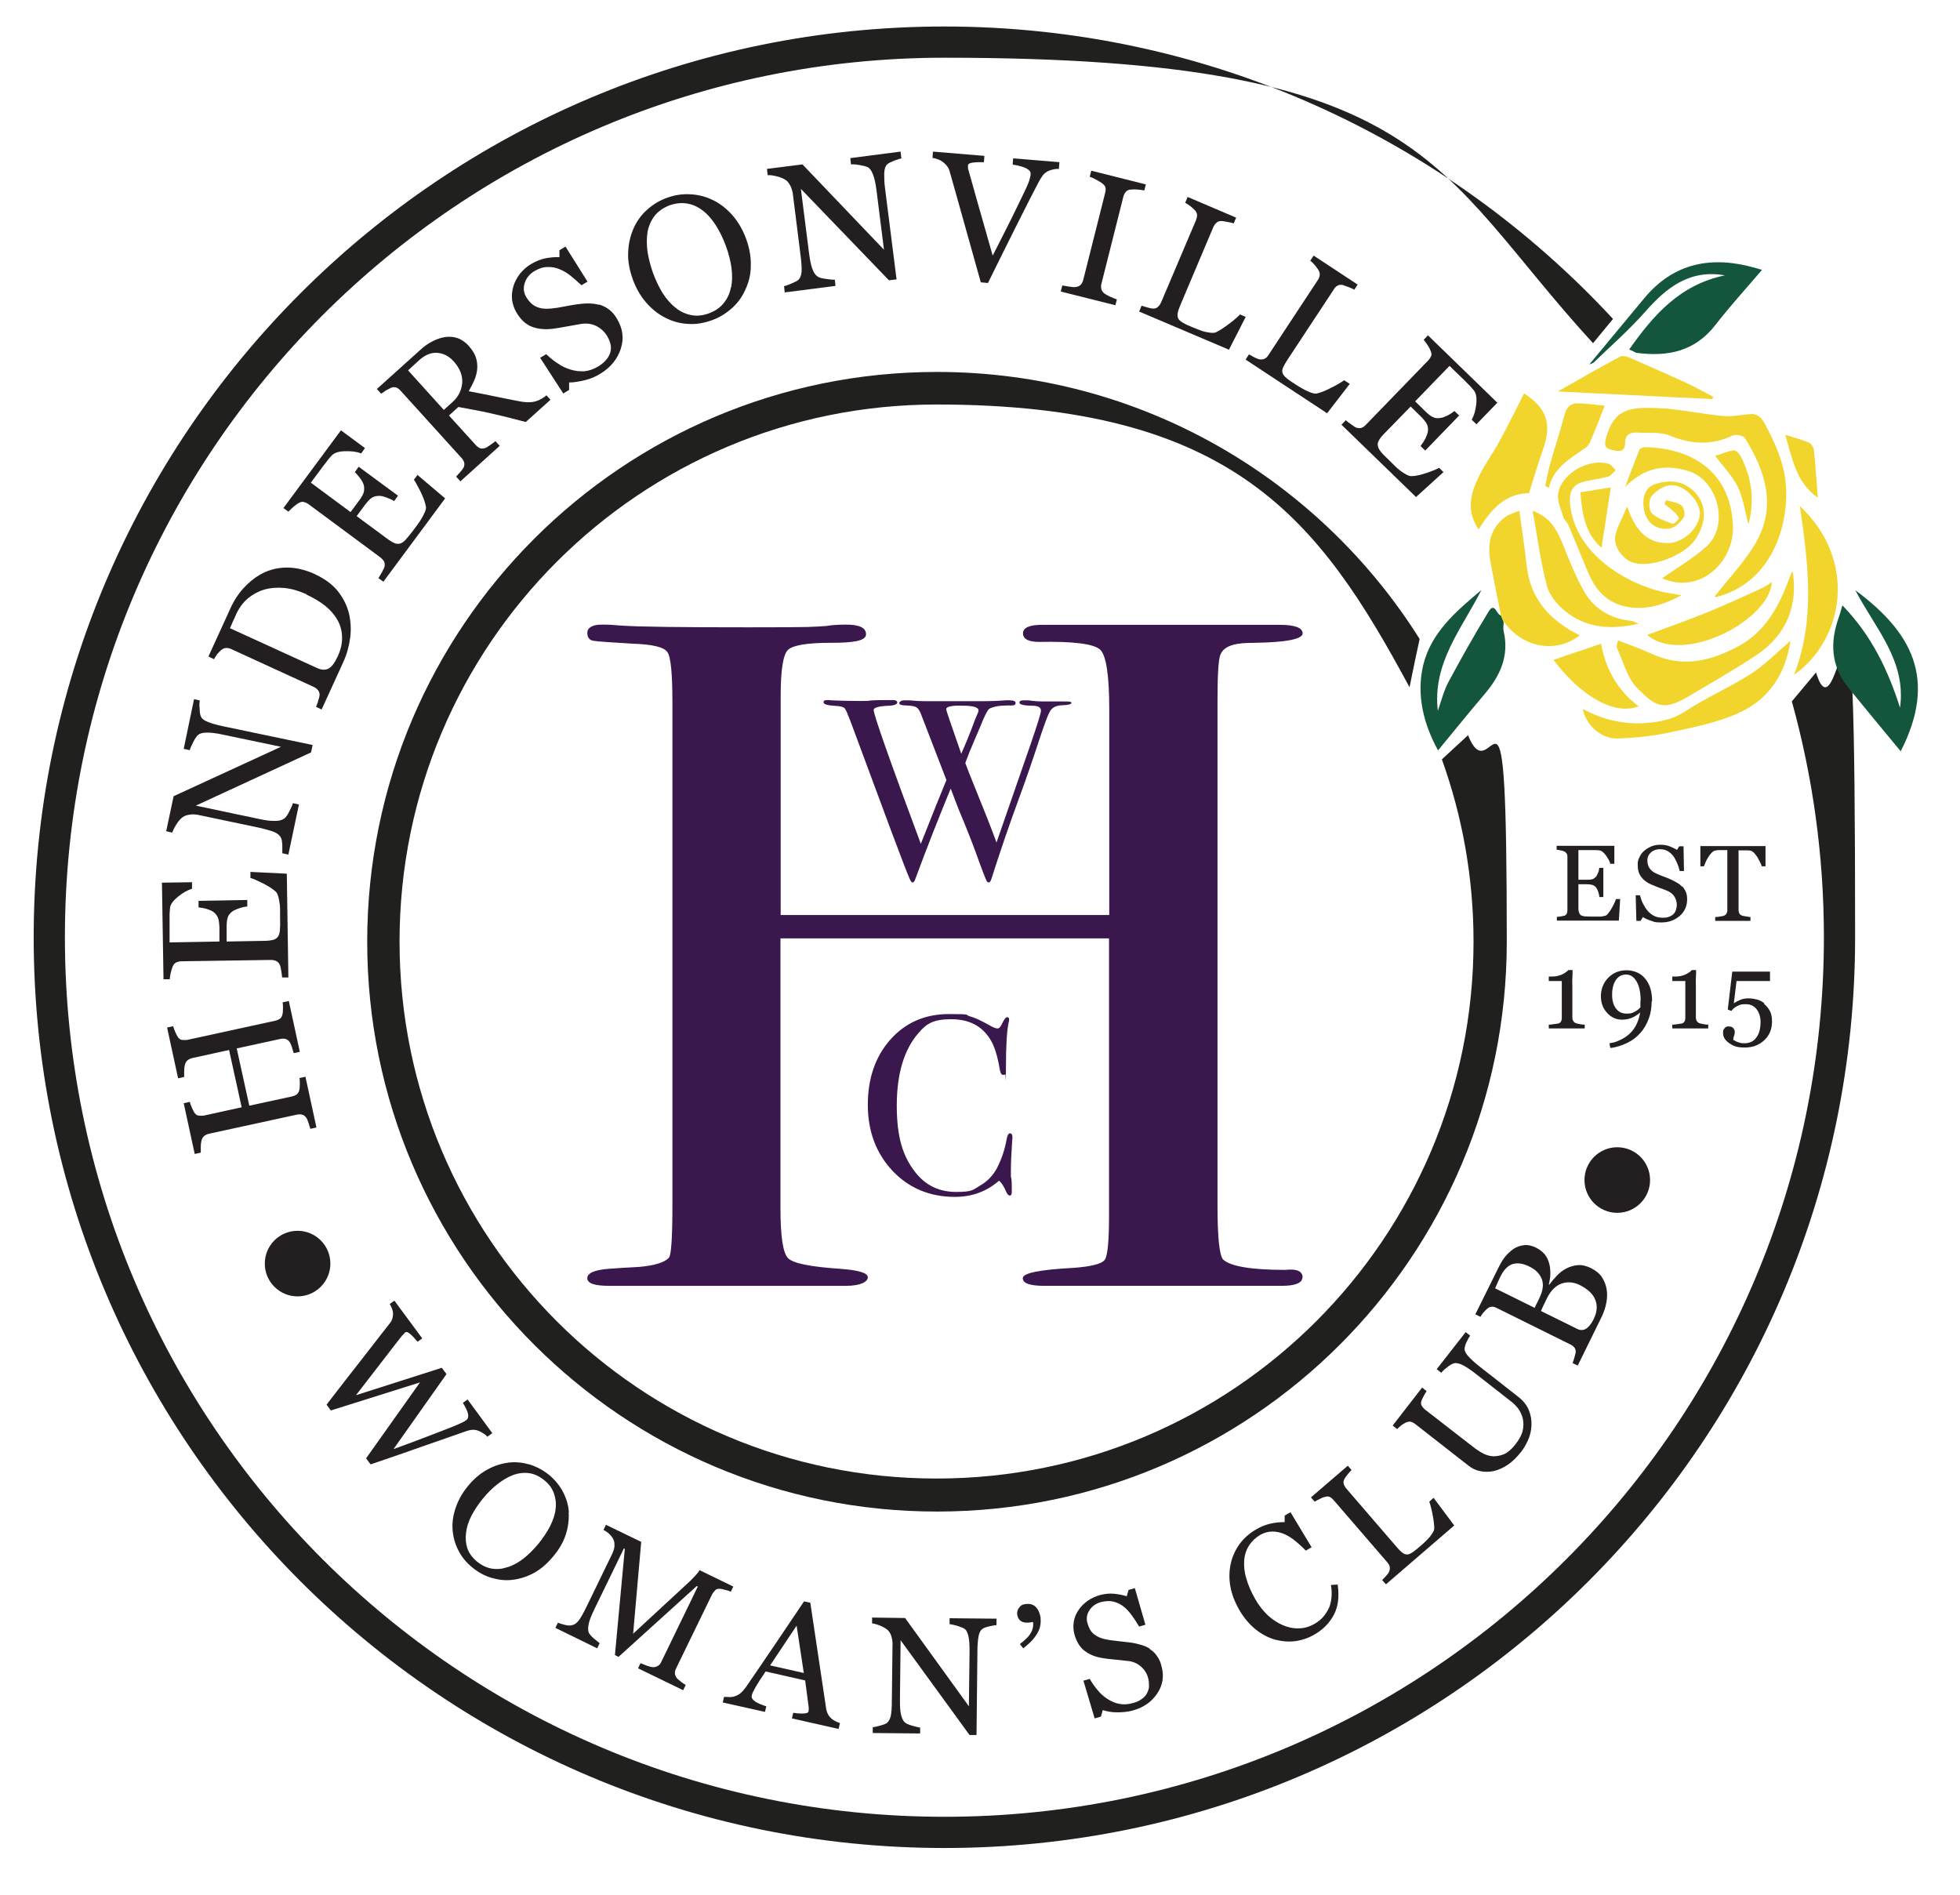<?xml version="1.0" encoding="UTF-8"?>
<svg xmlns="http://www.w3.org/2000/svg" xmlns:xlink="http://www.w3.org/1999/xlink" id="Layer_1" data-name="Layer 1" version="1.1" viewBox="0 0 872.7 843.9">
  <defs>
    <style>
      .cls-1 {
        fill: #20201f;
      }

      .cls-1, .cls-2, .cls-3, .cls-4, .cls-5 {
        stroke-width: 0px;
      }

      .cls-2 {
        fill: #3a174c;
      }

      .cls-3 {
        fill: #f1d52c;
      }

      .cls-4 {
        fill: #231f20;
      }

      .cls-5 {
        fill: #14563b;
      }

      .cls-6 {
        display: none;
      }
    </style>
  </defs>
  <g id="ynESUz.tif" class="cls-6">
    <image id="Layer_1-2" data-name="Layer 1" width="140" height="135" transform="scale(6.2)"></image>
  </g>
  <path class="cls-1" d="M797.8,312.2c9.3,33.4,14.3,68.7,14.3,105.1,0,216.3-175.3,391.6-391.6,391.6S28.9,633.6,28.9,417.3,204.2,25.7,420.5,25.7s217.2,49,288.8,127.1l8.9-10.8C644.1,62,538.2,11.8,420.5,11.8,196.6,11.8,15,193.4,15,417.3s181.5,405.5,405.5,405.5,405.5-181.5,405.5-405.5-6.1-80.6-17.4-117.9l-10.7,12.8Z"></path>
  <g>
    <path class="cls-3" d="M763.2,265.9c6.5-8.4,14-16,19-25,8.8-16,3.7-31.5-5.3-45.9-.7-1.1-4-1.7-5.4-1.1-9.4,4.5-18.5,4-28.1,0-4.2-1.7-9.5-1-14.3-1.3-3.1-.2-5.5.8-5.5,4.5,0,4.2-2.6,4-5.7,3.3-3.3-.8-3.7-2-2.8-5.4,3.5-13,10.5-13.8,23.1-13.3,9.6.4,19.1,2.6,28.7,3.5,3.9.4,7.9-.4,11.9-.8,3.5-.4,5.3,1.2,6.9,4.1,4.7,8.8,8.9,17.9,9.5,28,1.2,17.8-6.4,42.5-30.2,49.1-.7.2-1.4.1-1.7.2Z"></path>
    <path class="cls-5" d="M820.4,269.6c13,13.4,20.3,28.9,25.6,45.5,2.9-21-11.2-35.5-19.9-52.3,25,18.5,36.7,39.4,20.2,71.7-7.7-9.3-15.6-18.8-23.3-28.3-7.8-9.6-8.3-20.3-4.2-31.5.4-1.1.7-2.3,1.5-5.1Z"></path>
    <path class="cls-5" d="M784.6,120.1c-7,8.2-14.3,16.2-20.9,24.7-9.2,11.8-21.3,14.1-35,12.3-.4,0-.8-.4-1.3-.6-.6-.3-1.1-.5-2-.9,10.8-15.3,22.5-28.8,42.6-33-15.7-2.8-26.1,5.6-35.2,15.9-7.1,8.1-15.3,15.3-23.1,22.8-.8.7-2,.9-2,.9,7.8-9.4,16.1-19.4,24.4-29.4,13.3-16,30.3-19,49.5-13.5,1.2.3,2.4.7,3,.9Z"></path>
    <path class="cls-5" d="M669.5,276.9c0,1.4-.3,2.8,0,4.1,2.6,11.1-1.6,20-8.6,28.2-7,8.2-13.8,16.7-20.6,24.9-6.3-11.4-9.8-24.6-6.6-38,3.5-14.5,14.8-24.1,25.9-33.4-8.7,17.2-21.9,32.5-19.4,53.8,1.5-4.3,2.6-8.8,4.7-12.8,5.7-10.6,11.6-21.1,17.9-31.4,2.8-4.5,3.5,1.5,5.5,1.7.4,1,.8,1.9,1.2,2.9Z"></path>
    <path class="cls-3" d="M720.3,285.1c5.5,2.1,10.6,3.9,15.6,6.2,13.7,6.2,26.3,2.9,38.7-3.9,11.1-6.2,16.9-16.5,21.3-27.8.6-1.6,1.2-3.2,1.9-4.8,0-.1.3-.1.4-.2,2.5,14.9-2.9,28.2-15.9,36.9-10,6.7-20.5,12.6-30.9,18.8-11.4,6.8-14.9,3.5-22.4-3.9-4.5-4.5-6.2-11.9-9.1-18-.3-.6.2-1.6.5-3.1Z"></path>
    <path class="cls-3" d="M669.5,276.9c-.4-1-.8-1.9-1.2-2.9-1.5-7.6-3.1-15.3-4.5-22.9-1.6-8-.8-15.4,6.3-20.8,1.6-1.3,3.8-1.8,6.4-2.9,1.2,8.8,2.4,16.7,3.3,24.7,1.7,15.1,10.8,24.4,23.6,30.8-10.7,8.2-25.4,5.6-33.8-6.1Z"></path>
    <path class="cls-3" d="M658.4,235.8c-5.7-8.4-3.6-16.1,0-23.5,2.7-5.6,6.5-10.7,9.5-16.3,3.7-6.8,7.1-13.8,10.7-20.8,10.1,6.4,12.5,13.7,8.4,25-2.2,6.2-4.1,12.6-6.2,19.4-10.4,0-16.9,7.1-22.4,16.1Z"></path>
    <path class="cls-3" d="M704.8,315.7c8.8,4.7,18.2,7,28.3,6.2,6.2-.5,11.8-1.6,17.3-5.2,9.4-6.2,19.9-10.7,29.4-16.8,6.3-4.1,11.7-9.7,17.4-14.6-2,14.1-9.1,25.6-22.3,31.8-9.3,4.4-19.8,6.5-30,8.7-8,1.8-16.3,2.7-24.6,3-7.5.3-14.3-6.2-15.6-13.3h0Z"></path>
    <path class="cls-3" d="M740,257.5c6.3-4.4,13.5-8.6,19.6-14,10.6-9.3,5.5-29.7-7.9-33.8-11-3.3-19.9-1.2-28.1,7.1,2.1-5.5,4.1-11,6.3-16.4.3-.7,1.5-1.3,2.3-1.3,18.8.2,38.2,9.1,39.4,34.7.8,16.4-14.8,31.2-31.7,23.6Z"></path>
    <path class="cls-3" d="M798.8,300.5c9.6-24.9,6.3-49.5,2.6-75.2,25.7,24.2,19.8,59.2-2.6,75.2Z"></path>
    <path class="cls-3" d="M748.6,265.1c-8.2,4.3-15.9,6.8-24.6,5-8.6-1.8-13.5-7.4-16.8-15-3-7.1-5.9-14.3-8.9-21.4-.5-1.2-1.8-2.2-2.2-3.4-1-3.5-2.9-7.3-2.3-10.6,1.5-9,13.7-15.8,22.5-13.2,1.2.4,2.1,1.9,3.1,2.8-1.1,1-2.1,2.6-3.4,2.9-3.8,1.1-7.8,1.4-11.6,2.5-4.7,1.4-5.8,5.1-5.3,9.8,2.2,22,24.6,35.1,41,39,2.5.6,5.1.9,8.5,1.5Z"></path>
    <path class="cls-3" d="M729.6,277.7c-11.9,2.7-22.6,2.1-31.8-4.9-3.9-2.9-7.8-7.4-9-11.9-2.9-10.6-4.2-21.7-6.4-33.5,7.8,2.9,10.7,8.3,13.2,14.3,3,7.4,5.9,15,9.9,21.9,4.4,7.6,11.7,11.9,20.7,12.8.8,0,1.6.6,3.4,1.3Z"></path>
    <path class="cls-3" d="M762.3,177.7c-22.9-1.1-45.8-2.3-68.7-3.4,9.1-5.1,18.3-10.5,27.7-15.5,1.3-.7,3.7.1,5.3.9,8.5,3.7,16.9,7.4,25.3,11.3,3.7,1.7,7.3,3.8,11,5.7l-.6,1.1Z"></path>
    <path class="cls-3" d="M724.6,225.8c3.9,11.4,9.7,16.2,18.2,16,6.8-.1,13.9-6.8,14.1-13.2.1-5.3-6.8-12.9-12.9-12.6-3.1.1-6.6,2.5-8.7,5-1.3,1.5-1.2,6,.1,7.4,2.3,2.4,6,3.5,9.2,4.8.6.2,2.3-1.3,2.9-2.3.2-.5-1-1.9-1.8-2.7-1.4-1.4-3-2.5-4.6-3.8.2-.6.5-1.2.7-1.7,2.3.7,5,.9,6.8,2.3,1.2.9,1.9,4.2,1.1,5.3-1.4,2.2-3.9,4.6-6.2,5-5.6,1-10.1-2.4-11.3-7.4-1.4-5.8.2-10.9,4.6-12.3,5.7-1.9,11.6-1.9,16.5,2.3,6.7,5.7,7,14.1,1.6,22.2-4.8,7.4-21.1,13.6-29,9.9-4.2-2-7.9-7.5-6.5-12.4,1.1-3.7,3-7.1,5-11.9Z"></path>
    <path class="cls-3" d="M788.9,259.2c-.7,16.6-39.2,37.3-55.5,23.5,9.4-3.5,18.3-6.6,27-10.2,8-3.2,15.8-6.9,23.6-10.4,1.6-.7,3.1-1.8,4.9-2.9Z"></path>
    <path class="cls-3" d="M691.6,293.8c7-2.4,13.8-4.7,21.3-7.2,2,11.4,7.4,20.8,16.7,27.9-11.6,4.4-26.7-5.8-37.9-20.7Z"></path>
    <path class="cls-3" d="M714.5,180.6c-2.1,5.4-3.9,10.1-5.9,14.8-.6,1.5-1.4,3.2-2.7,4-6.7,4.7-14.1,8.7-16.3,17.8-.5-.3-1-.5-1.6-.8.7-3.3,1.3-6.6,2.2-9.8,2-7.2,4.4-14.3,6.3-21.5.8-3.2,2.3-5.5,5.7-5.5,4.2,0,8.4.7,12.2,1Z"></path>
    <path class="cls-3" d="M713.1,243.9c-7.3-6.3-8.7-15.1-9.4-24.7,4.9-.8,9.4-1.5,13.5-2.2-1.4,9-2.7,17.7-4.1,26.9Z"></path>
    <path class="cls-3" d="M809.4,221.6c-9.8-6.9-11.4-17.5-14.5-28,3.7,1.2,7.3,2.1,10.6,3.5,1.1.5,2.1,2.3,2.2,3.6.7,6.9,1.1,13.9,1.7,20.9Z"></path>
    <path class="cls-3" d="M778.5,233.2c-1.7-6-2.4-11.7-4.8-16.6-2.4-4.8-6.4-8.8-10-13.6,2.5-.8,5.3-2,8.1-2.5.9-.2,2.6,1.4,3.2,2.5,4.8,9.4,6.4,19.2,3.6,30.2Z"></path>
    <path class="cls-3" d="M704.9,315.6c-.6,0-1.2,0-.3,0-.8-.5-.3-.2.2.1,0,0,0-.1,0-.1Z"></path>
  </g>
  <g>
    <path class="cls-4" d="M128.6,445.7l4.9,22.6-2.7.6c-.2-.6-.5-1.5-.8-2.6-.4-1.1-.7-1.9-1-2.3-.5-.7-1.1-1.2-1.8-1.4-.7-.2-1.5-.2-2.5,0l-19.3,4.2,5.6,25.5,18.9-4.1c.9-.2,1.6-.5,2.2-.9.5-.4,1-1.1,1.2-2.1.1-.5.2-1.3.2-2.5s0-2.1-.2-2.7l2.7-.6,4.9,22.6-2.7.6c-.2-.6-.5-1.5-.8-2.6-.4-1.1-.7-1.9-1-2.3-.5-.7-1.1-1.2-1.8-1.4-.7-.2-1.5-.2-2.5,0l-39.1,8.5c-.8.2-1.5.5-2.1,1s-1,1.2-1.2,2.1c-.2.8-.3,1.7-.3,2.7,0,1,0,1.9,0,2.6l-2.7.6-4.9-22.6,2.7-.6c.2.7.5,1.6.9,2.5.4,1,.8,1.7,1.1,2.2.5.8,1.1,1.3,1.9,1.4.8.1,1.6.1,2.4,0l16.8-3.7-5.6-25.5-16.4,3.6c-.8.2-1.5.5-2.1,1-.6.5-1,1.2-1.2,2.1-.2.8-.3,1.7-.3,2.7,0,1,0,1.9,0,2.6l-2.7.6-4.9-22.6,2.7-.6c.2.7.5,1.6.9,2.5.4,1,.8,1.7,1.1,2.2.5.8,1.1,1.3,1.9,1.4.8.1,1.6.1,2.4,0l39-8.5c.9-.2,1.6-.5,2.2-.9s1-1.1,1.2-2.1c.1-.5.2-1.3.2-2.5,0-1.2,0-2.1-.2-2.7l2.7-.6Z"></path>
    <path class="cls-4" d="M111.4,388.2l16.3.8.7,46.2h-2.8c0-.7-.2-1.8-.4-3.1-.2-1.3-.4-2.2-.6-2.5-.4-.8-.9-1.4-1.6-1.7s-1.4-.5-2.4-.5l-39.8.6c-.9,0-1.6.2-2.3.5-.7.3-1.2.9-1.6,1.8-.3.7-.6,1.7-.9,2.9-.2,1.2-.4,2.1-.4,2.8h-2.8s-.7-43-.7-43l13.4-.2v2.9c-1.9.6-4,1.7-6.2,3.5-2.2,1.8-3.4,3.4-3.6,5,0,.8-.2,1.8-.2,2.9,0,1.1,0,2.4,0,3.8v8.7c.1,0,22.2-.4,22.2-.4v-6.3c-.1-2-.3-3.5-.7-4.4-.4-.9-1-1.7-1.9-2.4-.8-.6-1.8-1-3.1-1.4-1.3-.4-2.5-.6-3.6-.7v-2.9s21.7-.4,21.7-.4v2.9c-1.2.1-2.5.4-3.9.9-1.4.5-2.4,1-3,1.5-1,.8-1.7,1.8-1.9,2.8-.3,1-.4,2.4-.4,4.1v6.3c.1,0,16.7-.3,16.7-.3,1.7,0,3-.2,3.9-.4,1-.3,1.7-.7,2.2-1.4.5-.7.8-1.6.9-2.8.1-1.2.2-2.9.1-5,0-.9,0-2,0-3.4,0-1.4,0-2.6-.2-3.6-.1-1-.3-2-.6-3.1-.3-1.1-.7-1.8-1.1-2.2-1.3-1.2-3.2-2.4-5.7-3.7-2.6-1.3-4.4-2.1-5.6-2.4v-2.8Z"></path>
    <path class="cls-4" d="M88.9,312.1c-.1.7-.2,1.9,0,3.4,0,1.6.2,2.7.5,3.4.4,1.1,1.5,1.9,3.3,2.6,1.7.7,4,1.3,6.8,1.9l39.7,8.3-.7,3.3-51.3,23.7,28,5.9c3.1.7,5.6,1,7.4.9,1.8,0,3.1-.4,4-1.1.7-.5,1.5-1.6,2.3-3.3.9-1.7,1.4-2.9,1.5-3.5l2.7.6-4.7,22.3-2.7-.6c0-.7,0-1.9,0-3.6-.1-1.7-.3-2.8-.6-3.3-.5-1-1.5-1.9-2.9-2.5-1.4-.6-3.9-1.3-7.4-2.1l-26.7-5.6c-1.2-.2-2.4-.3-3.6-.1-1.3.2-2.3.5-3.1,1.1-1,.7-2,1.8-2.9,3.3-.9,1.4-1.5,2.7-1.8,3.6l-2.7-.6,3.3-15.6,47.8-22-25.8-5.4c-3.2-.7-5.6-1-7.4-.9-1.8,0-3,.4-3.8,1.1-.6.6-1.4,1.7-2.1,3.2-.8,1.5-1.3,2.7-1.5,3.5l-2.7-.6,4.6-22.1,2.7.6Z"></path>
    <path class="cls-4" d="M140.5,255.8c4.3,2,7.6,4.5,10,7.5,2.4,3.1,4,6.3,4.9,9.9.8,3.5,1,7.2.5,10.9-.5,3.7-1.5,7.3-3.1,10.8l-9.6,21-2.5-1.2c.3-.7.7-1.6,1-2.8.4-1.2.6-2,.6-2.4,0-.9-.2-1.6-.7-2.2-.5-.6-1.1-1.1-2-1.5l-36.4-16.7c-.8-.4-1.6-.6-2.4-.6-.8,0-1.5.3-2.3.9-.7.6-1.3,1.3-1.9,2-.6.8-1,1.5-1.3,2.1l-2.5-1.2,10.1-22.1c1.4-3,3.2-5.8,5.5-8.3,2.3-2.5,4.7-4.5,7.3-6,3.5-2,7.3-3.1,11.5-3.2,4.2-.1,8.6.9,13.2,3ZM136.5,264.6c-3.4-1.5-6.6-2.5-9.8-2.8s-6.1-.1-9,.7c-2.7.8-5.1,2.1-7.3,3.9-2.2,1.9-4,4.3-5.3,7.2-.4,1-.9,2.1-1.5,3.3-.5,1.2-.9,2.2-1.2,2.8l38.7,17.7c2.2,1,3.9,1,5.3.2s2.7-2.6,3.9-5.2c1.4-3,2.1-5.9,2-8.6,0-2.7-.7-5.3-1.9-7.5-1.3-2.4-3.1-4.5-5.4-6.4-2.3-1.9-5.2-3.6-8.6-5.2Z"></path>
    <path class="cls-4" d="M185.7,211.3l12.5,10.6-27.5,37.1-2.2-1.6c.4-.7,1-1.6,1.6-2.7.6-1.2,1-1.9,1.1-2.4.2-.9.1-1.7-.2-2.3-.3-.6-.9-1.2-1.6-1.8l-32-23.7c-.7-.5-1.4-.8-2.1-1-.7-.2-1.5,0-2.4.5-.7.4-1.5,1-2.4,1.8-.9.8-1.6,1.5-2.1,2l-2.2-1.6,25.6-34.6,10.7,7.9-1.7,2.4c-1.9-.8-4.3-1.1-7.1-1-2.8,0-4.8.7-5.9,1.8-.6.6-1.2,1.3-1.9,2.2-.7.9-1.5,1.9-2.3,3l-5.2,7,17.7,13.1,3.7-5c1.2-1.6,1.9-2.9,2.2-3.9.2-1,.2-2,0-3.1-.3-.9-.8-1.9-1.6-3-.8-1.1-1.6-2-2.4-2.8l1.7-2.4,17.5,12.9-1.7,2.4c-1.1-.7-2.3-1.2-3.7-1.7-1.4-.5-2.5-.7-3.3-.6-1.3,0-2.4.4-3.2,1-.9.6-1.8,1.7-2.8,3l-3.7,5,13.4,9.9c1.3,1,2.5,1.7,3.4,2.1.9.4,1.8.4,2.6.2.8-.3,1.6-.8,2.4-1.7.8-.9,1.9-2.2,3.2-3.9.5-.7,1.2-1.6,2-2.7s1.5-2.1,2-3c.5-.9,1-1.8,1.4-2.8.4-1,.6-1.8.4-2.5-.3-1.7-1.1-3.9-2.3-6.4-1.3-2.6-2.3-4.4-3-5.4l1.7-2.3Z"></path>
    <path class="cls-4" d="M245.2,177.9l-11.1,10c-5.9-1.6-11.2-2.9-15.7-3.9-4.5-1-9.3-1.9-14.3-2.8l-4.2,3.8,11.8,13c.6.7,1.3,1.2,1.9,1.5.7.3,1.5.3,2.4,0,.5-.2,1.2-.6,2.2-1.3,1-.7,1.8-1.3,2.4-1.8l1.9,2.1-17.5,15.8-1.9-2.1c.4-.5,1-1.1,1.8-2,.8-.9,1.3-1.6,1.5-2,.4-.8.4-1.5.3-2.2-.2-.7-.6-1.5-1.3-2.2l-26.9-29.7c-.6-.7-1.2-1.2-1.9-1.5-.7-.3-1.5-.3-2.4,0-.6.3-1.4.7-2.3,1.2-.9.6-1.6,1.1-2.2,1.5l-1.9-2.1,19.1-17.2c1.7-1.6,3.5-2.9,5.4-3.9,1.9-1,3.8-1.7,5.7-2,1.9-.3,3.8-.2,5.6.4,1.8.6,3.6,1.8,5.1,3.5,1.4,1.6,2.5,3.2,3.1,4.9.6,1.7.8,3.4.7,5.1-.1,1.6-.5,3.3-1.2,5-.7,1.7-1.6,3.4-2.6,5.2,4.5.8,8.2,1.6,11.2,2.2,3,.6,6.7,1.4,11,2.2,1.9.4,3.4.5,4.6.5,1.2,0,2.3-.2,3.3-.5.7-.2,1.5-.6,2.4-1.1.9-.5,1.6-1,2.1-1.5l1.9,2.1ZM202.2,161.1c-2.2-2.5-4.7-3.8-7.5-4-2.8-.2-5.4.9-8.1,3.3l-4.9,4.5,15.9,17.6,3.8-3.4c2.7-2.4,4.1-5.3,4.4-8.6.2-3.3-1-6.4-3.6-9.4Z"></path>
    <path class="cls-4" d="M266.8,135.6c1.7.5,3.2,1.3,4.5,2.3,1.3,1,2.5,2.4,3.5,4.2,2.5,4.2,3.1,8.6,1.6,13.2-1.5,4.6-4.5,8.3-9.1,11.1-2.1,1.3-4.4,2.3-7,2.9-2.5.6-4.8,1-6.9,1v3.3s-2.6,1.6-2.6,1.6l-10.3-15.9,2.7-1.6c1.8,1.7,3.5,3.1,5.3,4.2,1.7,1.2,3.6,2.1,5.7,2.7,2,.6,4,.8,6,.7,2-.2,4.1-.9,6.1-2.1,1.5-.9,2.8-2,3.7-3.1.9-1.1,1.5-2.2,1.8-3.4.3-1.2.3-2.4,0-3.6-.3-1.2-.8-2.4-1.6-3.7-1.2-1.9-2.8-3.3-4.8-4.3-2.1-1-4.4-1.3-7.1-.8-1.8.3-3.9.7-6.2,1.1-2.3.4-4.3.8-6.1,1-3.4.4-6.5.1-9.1-.9-2.7-1-5-3.1-6.9-6.3-1.1-1.8-1.7-3.7-2-5.7-.2-2,0-4,.6-6.1.6-1.9,1.6-3.8,2.9-5.5,1.4-1.7,3-3.2,4.9-4.3,2.2-1.3,4.4-2.2,6.5-2.6,2.1-.4,4.2-.6,6.2-.5v-3.1s2.7-1.6,2.7-1.6l9.8,15.6-2.7,1.6c-1.6-1.5-3.2-2.9-4.8-4.2-1.6-1.3-3.3-2.3-5.1-3-1.7-.7-3.5-1-5.4-.9-1.9,0-3.8.7-5.8,1.9-2.1,1.3-3.5,3.1-4.2,5.3-.7,2.3-.4,4.4.8,6.3,1.2,2,2.8,3.5,4.5,4.2,1.8.8,3.8,1,6.2.8,2.1-.2,4.1-.5,6-.9,1.9-.4,3.8-.7,5.7-1,1.7-.2,3.4-.4,5.1-.4s3.3.2,4.8.6Z"></path>
    <path class="cls-4" d="M317.5,89.1c3.2,1.6,6,3.8,8.6,6.7,2.5,2.9,4.6,6.4,6.1,10.5,1.5,4.1,2.2,8.1,2.1,12,0,3.9-.9,7.4-2.4,10.6-1.4,3.2-3.4,6-6,8.3s-5.5,4.2-9,5.4c-3.6,1.3-7.2,1.9-10.8,1.6-3.6-.2-6.9-1.2-10-2.8-3.1-1.6-5.9-3.8-8.4-6.7s-4.5-6.3-5.9-10.2c-1.5-4.2-2.3-8.2-2.1-12,.1-3.8.9-7.3,2.3-10.6,1.4-3.2,3.4-6.1,6-8.4,2.6-2.4,5.6-4.2,8.9-5.4,3.5-1.3,7-1.8,10.5-1.6,3.5.2,6.9,1,10,2.6ZM325.5,128c.6-2.7.6-5.6.2-8.7-.4-3-1.2-6.3-2.5-9.8-1.3-3.6-2.9-6.7-4.6-9.4-1.8-2.7-3.7-4.9-5.9-6.5-2.1-1.6-4.4-2.6-6.9-3-2.5-.4-5-.1-7.6.8-2.9,1.1-5.2,2.7-6.8,4.8-1.6,2.1-2.6,4.5-3.1,7.2-.4,2.6-.4,5.5,0,8.6.5,3.1,1.3,6.2,2.4,9.4,1.3,3.5,2.8,6.6,4.4,9.2,1.7,2.6,3.6,4.8,5.8,6.5,2.1,1.7,4.4,2.7,6.9,3.2,2.5.5,5.1.2,7.9-.8,2.6-1,4.8-2.4,6.4-4.4,1.7-2,2.8-4.3,3.3-7Z"></path>
    <path class="cls-4" d="M401.5,70.5c-.7.1-1.8.5-3.3,1-1.5.6-2.5,1.1-3.1,1.6-.9.8-1.3,2.1-1.4,4,0,1.9,0,4.2.4,7l5.1,40.3-3.4.4-39.2-40.7,3.6,28.4c.4,3.2.9,5.6,1.5,7.2.6,1.7,1.4,2.8,2.3,3.4.7.5,2,.9,3.9,1.1,1.9.3,3.2.4,3.8.3l.3,2.8-22.6,2.9-.3-2.8c.7-.1,1.8-.5,3.4-1.2,1.6-.7,2.6-1.2,3-1.6.8-.8,1.3-2,1.4-3.6.1-1.5,0-4.1-.5-7.7l-3.4-27.1c-.2-1.2-.5-2.4-1.1-3.5-.6-1.1-1.2-2-2-2.5-1-.7-2.4-1.3-4.1-1.7s-3-.6-4-.5l-.3-2.8,15.8-2,36.3,38-3.3-26.2c-.4-3.2-.9-5.6-1.6-7.3-.6-1.7-1.4-2.7-2.2-3.2-.8-.4-2-.7-3.7-1-1.7-.3-3-.4-3.9-.3l-.3-2.8,22.4-2.9.3,2.8Z"></path>
    <path class="cls-4" d="M471.6,75.2c-.7,0-1.5,0-2.5.2s-1.8.5-2.5.8c-.9.5-1.7,1.1-2.3,1.9s-1.2,1.8-1.8,2.9c-2.1,4-5.3,10.2-9.5,18.6s-8.6,17.2-13.1,26.4l-3.2-.3c-2.9-10.4-5.7-20.3-8.4-30-2.7-9.6-4.5-16.1-5.5-19.5-.2-.8-.6-1.6-1.1-2.2-.5-.7-1.1-1.3-1.9-1.9-.7-.5-1.4-.9-2.3-1.2-.8-.3-1.6-.5-2.3-.6l.2-2.8,22.9,1.9-.2,2.8c-2,0-3.6,0-5,.2-1.4.2-2.1.6-2.1,1.3,0,.3,0,.6,0,1,0,.4.1.7.2,1,.7,2.6,2,6.9,3.6,12.8,1.7,5.9,4.1,14.4,7.2,25.3,2.4-4.6,5.1-10.1,8.3-16.4,3.1-6.3,5.2-10.7,6.3-13,1.1-2.3,1.7-3.9,1.9-4.8.2-.9.4-1.6.4-2.2,0-.6-.2-1.1-.7-1.6-.5-.4-1.2-.9-2-1.2-.8-.3-1.7-.6-2.6-.8-.9-.2-1.8-.4-2.7-.5l.2-2.8,20.6,1.7-.2,2.8Z"></path>
    <path class="cls-4" d="M496.6,135.9l-24.3-6.1.7-2.7c.7.1,1.7.3,3,.5,1.3.2,2.3.3,2.9.2.9-.1,1.6-.4,2.2-.9.5-.5.9-1.2,1.2-2.2l9.8-38.9c.2-.9.3-1.7.1-2.3-.1-.7-.7-1.3-1.6-2-.7-.5-1.6-1-2.7-1.6-1.1-.6-2-1-2.7-1.2l.7-2.7,24.3,6.1-.7,2.7c-.8-.2-1.8-.3-2.9-.4-1.1-.1-2.1-.1-3,0-1,0-1.8.4-2.3,1s-.9,1.3-1.1,2.1l-9.8,38.9c-.2.8-.2,1.6,0,2.4.2.7.7,1.4,1.5,2,.5.3,1.3.8,2.4,1.3,1.1.5,2.1.9,3,1.2l-.7,2.7Z"></path>
    <path class="cls-4" d="M554.7,141l-7.5,14.7-40-17,1.1-2.6c.6.2,1.5.5,2.6.8,1.1.3,2,.5,2.5.5.9,0,1.6-.2,2.1-.7.6-.5,1.1-1.2,1.5-2.1l15.5-36.5c.3-.8.5-1.6.5-2.3,0-.7-.3-1.5-1-2.2-.4-.5-1.1-1.1-2-1.8-.9-.7-1.6-1.2-2.3-1.5l1.1-2.6,21.6,9.2-1.1,2.6c-.7-.3-1.6-.5-2.8-.7-1.2-.2-2-.4-2.6-.4-.9,0-1.7.2-2.3.8-.6.6-1.1,1.2-1.4,2l-14.5,34.3c-.7,1.6-1.1,2.8-1.3,3.8-.2.9-.1,1.8.2,2.5.4.7,1.1,1.3,2.1,1.9,1,.6,2.5,1.3,4.5,2.1.9.4,1.8.7,2.8,1.1,1,.4,1.9.7,2.9.9.9.2,1.8.3,2.6.4.8,0,1.5,0,2-.3,1.5-.7,3.3-1.9,5.6-3.6,2.3-1.7,3.9-3.1,5-4.3l2.6,1.1Z"></path>
    <path class="cls-4" d="M601,170.9l-10.1,13.1-36.3-23.9,1.5-2.3c.6.3,1.4.7,2.4,1.3,1.1.5,1.9.9,2.4.9.8.1,1.6,0,2.2-.3.7-.3,1.3-.9,1.8-1.8l21.8-33.1c.5-.7.8-1.5.9-2.2.1-.7,0-1.5-.6-2.4-.3-.6-.9-1.3-1.6-2.2-.7-.8-1.4-1.5-2-1.9l1.5-2.3,19.6,12.9-1.5,2.3c-.6-.4-1.5-.8-2.6-1.2-1.1-.4-1.9-.7-2.5-.9-.9-.2-1.7-.1-2.4.3s-1.3,1-1.7,1.8l-20.5,31.1c-.9,1.4-1.6,2.6-2,3.5-.4.9-.5,1.7-.2,2.5.2.7.8,1.5,1.7,2.2.9.8,2.3,1.8,4.1,2.9.8.5,1.7,1.1,2.6,1.6.9.5,1.8,1,2.7,1.4.8.4,1.7.7,2.5.9.8.2,1.5.2,2,0,1.6-.4,3.6-1.2,6.1-2.5,2.5-1.2,4.4-2.4,5.7-3.3l2.3,1.5Z"></path>
    <path class="cls-4" d="M642.6,210.3l-12.1,11-33.2-32.2,1.9-2c.6.5,1.4,1.2,2.5,1.9,1.1.8,1.8,1.3,2.2,1.4.9.3,1.6.3,2.3.1.7-.2,1.3-.7,2-1.4l27.7-28.6c.6-.6,1-1.3,1.3-1.9.3-.7.2-1.5-.2-2.4-.3-.7-.7-1.6-1.4-2.6-.7-1-1.2-1.8-1.7-2.3l1.9-2,30.9,30-9.3,9.6-2.1-2c1-1.8,1.7-4.1,2-6.9s0-4.8-1-6.1c-.5-.6-1.1-1.4-1.9-2.2-.8-.8-1.7-1.7-2.7-2.7l-6.3-6.1-15.3,15.8,4.5,4.4c1.4,1.4,2.6,2.3,3.6,2.7.9.4,2,.5,3.1.3.9-.1,2-.5,3.2-1.1,1.2-.6,2.2-1.3,3.1-2l2.1,2-15.1,15.6-2.1-2c.8-1,1.5-2.1,2.2-3.4.6-1.3,1-2.4,1.1-3.2.1-1.3,0-2.4-.6-3.4s-1.4-2-2.6-3.2l-4.5-4.4-11.6,11.9c-1.2,1.2-2,2.2-2.5,3.1-.5.9-.7,1.7-.5,2.5.1.8.6,1.7,1.3,2.6.7.9,1.9,2.1,3.5,3.6.6.6,1.4,1.4,2.4,2.4,1,1,1.9,1.8,2.7,2.4.8.6,1.7,1.2,2.6,1.7s1.7.8,2.4.8c1.7,0,4-.5,6.7-1.4,2.7-.9,4.6-1.7,5.7-2.3l2,2Z"></path>
  </g>
  <g>
    <path class="cls-4" d="M217.1,639.8c-.4-.5-.9-1-1.6-1.4-.7-.5-1.4-.9-2.1-1.2-.9-.4-1.8-.6-2.7-.6-.9,0-1.9.2-3.1.6-5.5,1.9-11.9,4.2-19.2,6.7-7.3,2.6-15.1,5.3-23.4,8.1l-2-2.7,24-33.8-39.7,12.5-1.9-2.6c5.3-6.9,10.9-14.1,16.7-21.5,5.8-7.4,9.6-12.4,11.6-14.9.5-.6.8-1.3,1-1.9.2-.7.3-1.5.3-2.3,0-.7-.2-1.5-.5-2.2-.3-.8-.6-1.4-1-2l2.1-1.5,12.4,16.8-2.1,1.5c-1.2-1.4-2.2-2.6-3.2-3.4-1-.9-1.7-1.1-2.2-.8-.2.1-.4.4-.7.7-.3.3-.5.5-.7.7-1.4,1.7-3.6,4.6-6.7,8.6-3.1,4-7.7,10-13.9,18l38.2-12.2,2.1,2.8-23.6,33.4c5.8-2.1,10.9-4,15.3-5.7,4.3-1.6,8-3.1,11.1-4.3,2.1-.9,3.6-1.5,4.3-1.9.8-.4,1.4-.7,1.8-1.1.7-.5.9-1.3.7-2.6-.2-1.2-1-2.9-2.3-5l2.1-1.5,11,15-2.1,1.5Z"></path>
    <path class="cls-4" d="M253.2,673.3c.2,3.3-.2,6.6-1.3,10-1.1,3.4-3,6.6-5.6,9.7-2.6,3.1-5.4,5.6-8.5,7.3-3.1,1.7-6.3,2.7-9.6,3.1-3.2.4-6.3,0-9.4-.9s-5.9-2.5-8.5-4.6c-2.8-2.3-4.9-4.9-6.3-7.8-1.5-3-2.3-6-2.5-9.3-.2-3.2.3-6.4,1.5-9.8,1.2-3.4,3-6.5,5.4-9.4,2.6-3.2,5.5-5.6,8.6-7.3,3.1-1.7,6.3-2.7,9.5-3.1,3.2-.4,6.4,0,9.5.9,3.1,1,5.9,2.5,8.5,4.6,2.6,2.2,4.7,4.7,6.2,7.6,1.5,2.9,2.4,5.9,2.6,9.1ZM226,697.8c2.4-.8,4.8-2.1,7-3.8s4.4-3.9,6.6-6.5c2.2-2.7,4-5.4,5.4-8.1,1.3-2.7,2.2-5.3,2.4-7.7.3-2.4,0-4.7-.8-6.9-.8-2.2-2.2-4.1-4.2-5.7-2.2-1.8-4.5-2.9-6.9-3.2-2.4-.3-4.8,0-7.2.9-2.3.9-4.5,2.2-6.8,4-2.3,1.8-4.4,3.9-6.4,6.3-2.2,2.7-3.9,5.3-5.2,7.8-1.3,2.5-2.1,5.1-2.4,7.6-.3,2.5-.1,4.8.6,6.9s2.2,4.1,4.3,5.9c2,1.6,4.2,2.7,6.5,3.1,2.4.4,4.7.2,7.1-.7Z"></path>
    <path class="cls-4" d="M304.5,752.7l-20.4-9.9,1.1-2.3c.7.3,1.7.7,3,1.2,1.2.4,2.1.6,2.7.6.9,0,1.6-.3,2.2-.7.6-.4,1.1-1,1.4-1.8l16.2-33.4-.5-.2-34.8,31.5-1.6-.8,4.4-47.3-.4-.2-13.3,27.4c-1.3,2.7-2.1,4.8-2.4,6.3-.3,1.5-.3,2.8,0,3.7.3.7,1,1.6,2.3,2.7,1.3,1.1,2.2,1.8,2.6,2.1l-1.1,2.3-18.6-9.1,1.1-2.3c1,.4,2.1.7,3.3,1,1.2.3,2.2.3,3,.1,1.1-.2,2-.9,2.9-2,.9-1.1,2-3.1,3.5-6.1l11.4-23.5c.7-1.4,1-2.6,1.1-3.6,0-1,0-2-.4-2.8-.4-.9-1-1.7-1.8-2.5-.8-.8-1.7-1.4-2.7-1.9l1.1-2.3,15.7,7.6-3.6,40.9,25.3-23.4c.9-.9,1.8-1.8,2.7-2.8.9-1,1.4-1.7,1.6-2.1l15,7.3-1.1,2.3c-.6-.3-1.4-.6-2.5-.8-1-.3-1.8-.5-2.3-.5-.9,0-1.6,0-2.1.6s-1,1.1-1.4,1.8l-16.1,33.1c-.4.8-.5,1.5-.5,2.1,0,.6.3,1.3.8,2.1.3.4.9.9,1.8,1.6.9.7,1.6,1.2,2.2,1.5l-1.1,2.3Z"></path>
    <path class="cls-4" d="M373.4,769.8l-20.8-4.7.6-2.5c1.9.3,3.4.4,4.7.3,1.3,0,2-.4,2.1-.9,0-.2,0-.5.1-.8,0-.3,0-.6,0-.9l-1.6-12.1-17.6-4c-1,1.5-1.9,2.8-2.6,3.9-.7,1.1-1.3,2.2-1.9,3.1-.5.9-.9,1.7-1.2,2.3-.3.6-.4,1.1-.5,1.5-.2.9.4,1.8,1.7,2.7,1.4.8,3,1.5,4.8,2l-.6,2.5-18.8-4.2.6-2.5c.6,0,1.4.1,2.4.1,1,0,1.8-.1,2.5-.4,1.1-.4,2-.9,2.6-1.5.7-.6,1.4-1.4,2.2-2.5,3.9-5.7,8.3-12.1,13.1-19.2,4.8-7.1,9.1-13.5,12.8-19l2.8.6,7,46.8c.1,1,.4,1.8.7,2.5.3.7.8,1.4,1.5,2.1.5.5,1.1.9,1.9,1.3s1.5.7,2.1.9l-.6,2.5ZM357.9,744.9l-3.2-21.1-11.8,17.7,15.1,3.4Z"></path>
    <path class="cls-4" d="M443.6,723.6c-.7,0-1.7.2-3.1.5s-2.4.7-3,1.1c-.9.6-1.5,1.7-1.8,3.4-.3,1.7-.5,3.9-.5,6.5l-.4,37.4h-3.1s-30.7-42.2-30.7-42.2l-.3,26.4c0,3,.1,5.2.5,6.8s.9,2.7,1.7,3.4c.5.5,1.7,1,3.4,1.5,1.7.5,2.9.7,3.4.8v2.6s-21.1-.2-21.1-.2v-2.6c.7,0,1.8-.3,3.3-.7s2.5-.8,2.9-1.1c.9-.7,1.4-1.7,1.8-3.1.3-1.4.5-3.7.5-7.1l.3-25.2c0-1.1-.2-2.2-.5-3.3-.4-1.1-.9-2-1.5-2.6-.9-.8-2-1.5-3.5-2.1s-2.7-.9-3.6-1v-2.6s14.7.2,14.7.2l28.4,39.3.3-24.3c0-3-.1-5.3-.5-6.9-.4-1.6-.9-2.7-1.6-3.2-.7-.5-1.8-.9-3.3-1.4-1.5-.4-2.7-.7-3.5-.8v-2.6s20.9.2,20.9.2v2.6Z"></path>
    <path class="cls-4" d="M463.3,720.6c.2,1.6,0,3-.4,4.4-.5,1.4-1.2,2.6-2,3.7-.8,1.1-1.7,2.1-2.8,3.1-1,.9-1.9,1.6-2.5,2.1l-1.5-1.9c.9-.7,1.8-1.4,2.6-2.2.8-.7,1.4-1.4,1.8-2,.5-.8,1-1.6,1.2-2.4.3-.8.4-1.9.3-3.2l-1.7.2c-1.5.2-2.7,0-3.7-.6-.9-.6-1.5-1.6-1.7-3-.1-1,.1-2,.8-2.9.6-1,1.6-1.6,2.9-1.7,2-.3,3.6.2,4.7,1.4,1.1,1.2,1.8,2.9,2.1,5.1Z"></path>
    <path class="cls-4" d="M511.9,734.2c1.4.9,2.5,1.9,3.3,3.2.9,1.2,1.6,2.8,2,4.6,1.2,4.4.5,8.4-2,12.1s-6.1,6.2-10.9,7.5c-2.2.6-4.5.8-6.9.8-2.4,0-4.5-.4-6.4-1l-.8,2.9-2.8.8-5-16.8,2.8-.8c1.1,1.9,2.3,3.6,3.6,5.1,1.2,1.5,2.7,2.8,4.4,3.9,1.6,1,3.3,1.8,5.1,2.1,1.8.4,3.8.3,6-.3,1.6-.4,3-1,4-1.8,1.1-.7,1.9-1.6,2.4-2.6.5-1,.9-2,.9-3.1,0-1.1,0-2.4-.4-3.7-.5-2-1.6-3.7-3.2-5.1-1.6-1.4-3.6-2.3-6-2.5-1.7-.2-3.6-.4-5.7-.6-2.2-.2-4-.4-5.6-.7-3.1-.5-5.7-1.6-7.8-3.2-2.1-1.6-3.6-4.1-4.5-7.3-.5-1.9-.6-3.7-.3-5.6s1-3.6,2.1-5.2c1-1.6,2.4-2.9,4-4.1,1.7-1.2,3.5-2,5.5-2.6,2.3-.6,4.4-.8,6.4-.6,2,.2,3.9.6,5.6,1.1l.8-2.8,2.8-.8,4.7,16.3-2.8.8c-1-1.7-2.1-3.4-3.2-4.9-1.1-1.5-2.3-2.9-3.7-4-1.4-1.1-2.9-1.8-4.5-2.2-1.7-.4-3.5-.3-5.6.2-2.2.6-3.9,1.8-5.1,3.6-1.2,1.8-1.5,3.8-.9,5.8.6,2.1,1.5,3.8,2.9,4.9,1.4,1.1,3.1,1.9,5.3,2.3,1.9.4,3.8.6,5.6.8,1.8.2,3.6.4,5.3.6,1.6.2,3.1.6,4.6,1,1.5.4,2.9,1,4.1,1.8Z"></path>
    <path class="cls-4" d="M585.2,727.8c-2.6,1.5-5.5,2.5-8.5,2.9-3,.4-6,.1-9.1-.7-3-.9-5.9-2.4-8.6-4.6-2.7-2.2-5.1-5-7.2-8.6-2-3.5-3.4-7.1-4-10.6-.6-3.5-.5-6.9.2-10,.7-3.2,2-6,3.9-8.7,1.9-2.6,4.4-4.8,7.3-6.5,2.2-1.3,4.3-2.1,6.4-2.6s4.2-.7,6.4-.7v-2.9c0,0,2.6-1.5,2.6-1.5l9.4,15.6-2.6,1.5c-1.2-1.3-2.7-2.7-4.4-4.1-1.7-1.4-3.4-2.5-5-3.2-1.8-.8-3.6-1.2-5.5-1.2-1.8,0-3.6.5-5.4,1.5-2,1.2-3.6,2.7-4.9,4.6-1.2,1.9-2,4.1-2.2,6.6-.2,2.4,0,5.1.9,8.1.8,3,2.2,6.1,4,9.3,1.6,2.8,3.5,5.2,5.6,7.2,2.1,1.9,4.3,3.4,6.7,4.4,2.4,1,4.7,1.5,7.1,1.4,2.4,0,4.7-.7,7-2,1.7-1,3.1-2.1,4.2-3.5,1.1-1.4,1.9-2.8,2.5-4.2.5-1.5.8-3.1.9-4.7.1-1.6,0-3.3-.3-4.9l3-.2c.8,5.4.2,9.9-1.7,13.5-1.9,3.6-4.8,6.6-8.9,8.9Z"></path>
    <path class="cls-4" d="M638.4,667l9.1,12.2-30.4,26.2-1.7-1.9c.4-.4,1-1,1.7-1.8.8-.8,1.2-1.4,1.4-1.9.3-.7.4-1.4.3-2.1-.1-.7-.5-1.4-1.1-2.1l-23.9-27.7c-.5-.6-1.1-1.1-1.7-1.4-.6-.3-1.4-.3-2.2,0-.6.1-1.4.4-2.3.9-.9.4-1.7.9-2.2,1.2l-1.7-1.9,16.4-14.1,1.7,1.9c-.5.5-1.1,1.1-1.8,2s-1.1,1.5-1.4,2c-.4.8-.5,1.5-.3,2.2.2.7.6,1.4,1.1,2l22.4,26c1,1.2,1.9,2.1,2.6,2.6.7.6,1.4.8,2.2.8.7,0,1.5-.4,2.4-1,.9-.6,2.1-1.6,3.6-2.9.7-.6,1.4-1.2,2.1-1.9.7-.7,1.3-1.3,1.9-2,.5-.7,1-1.3,1.4-2,.4-.7.6-1.2.6-1.7,0-1.5-.2-3.5-.7-6.1s-1-4.5-1.5-5.9l1.9-1.7Z"></path>
    <path class="cls-4" d="M654.6,594.7c-.4.5-.9,1.4-1.5,2.6-.6,1.2-.9,2.3-1,3.2,0,1,.5,2.1,1.7,3.4s2.7,2.7,4.7,4.3l17.5,13.7c2.2,1.7,3.8,3.7,4.7,5.9.9,2.2,1.3,4.5,1.2,6.8-.1,2.3-.6,4.5-1.5,6.5s-1.9,3.8-3.1,5.3c-1.9,2.4-3.9,4.4-6,5.8-2.1,1.4-4.2,2.3-6.3,2.8-2.1.4-4.1.4-6,0-1.9-.4-3.6-1.2-5.1-2.4l-23.8-18.6c-.7-.5-1.3-.8-1.9-1-.6-.1-1.4,0-2.3.4-.6.3-1.3.7-2.1,1.3-.7.6-1.3,1.1-1.7,1.6l-2-1.6,13.1-16.9,2,1.6c-.4.5-.8,1.3-1.3,2.2-.5.9-.8,1.6-1,2.1-.3.8-.2,1.5.1,2.2.4.6.9,1.2,1.5,1.7l22.3,17.3c1.1.8,2.3,1.6,3.7,2.3,1.4.7,2.8,1.1,4.4,1.2,1.6,0,3.3-.3,4.9-1,1.7-.8,3.3-2.2,5.1-4.5,1.6-2.1,2.7-4.1,3.1-6,.4-1.9.4-3.7,0-5.4-.4-1.6-1.1-3-1.9-4.2-.9-1.2-1.9-2.2-3-3.1l-16.5-12.9c-2.1-1.6-3.9-2.8-5.5-3.6-1.6-.7-2.8-1-3.7-.7-1,.3-2.1.9-3.2,1.9-1.2.9-2,1.7-2.5,2.3l-2-1.6,12.9-16.5,2,1.6Z"></path>
    <path class="cls-4" d="M697.2,564.9c1.6-.9,3.3-1.4,5.2-1.6,1.9-.2,3.9.3,6,1.3,2.1,1.1,3.8,2.4,4.9,4.1,1.1,1.7,1.8,3.6,2.1,5.5.3,1.9.2,3.9-.2,6-.4,2.1-1.1,4.1-2,6l-10.7,21.8-2.3-1.1c.2-.5.5-1.3.8-2.4s.5-1.9.6-2.4c0-.8-.1-1.5-.5-2-.4-.5-.9-1-1.7-1.4l-32.9-16.3c-.7-.4-1.4-.6-2.1-.6s-1.4.2-2.1.8c-.6.5-1.2,1.1-1.8,1.8-.6.7-1,1.3-1.3,1.9l-2.3-1.1,10.5-21.2c.8-1.6,1.7-3.1,2.8-4.5,1.1-1.3,2.3-2.5,3.8-3.5,1.4-.9,2.9-1.4,4.6-1.6,1.7-.2,3.5.2,5.3,1.1,1.6.8,2.9,1.8,3.9,3,1,1.2,1.6,2.6,2,4.1.4,1.4.5,2.9.5,4.5,0,1.6-.3,3.2-.7,4.8h.3c.8-1.1,1.9-2.4,3.2-3.8,1.3-1.4,2.7-2.5,4.3-3.3ZM686.4,569.3c-.5-1.3-1.3-2.3-2.2-3.2-.9-.9-2.2-1.7-3.7-2.4-2.5-1.2-4.8-1.5-7-.9-2.1.7-3.9,2.5-5.4,5.5-.3.7-.8,1.6-1.2,2.6-.5,1.1-.9,2-1.2,2.7l17.6,8.7,2-4.1c.9-1.8,1.4-3.4,1.6-4.9.2-1.5,0-2.8-.5-4.1ZM703.3,572.1c-2.7-1.3-5.4-1.5-8-.6s-4.8,3.1-6.5,6.5c-.7,1.4-1.2,2.6-1.7,3.5-.4,1-.8,1.7-1,2.2l16.2,8c1.4.7,2.7.6,3.9-.1,1.2-.8,2.3-2.1,3.3-4.1,1.6-3.2,1.9-6.1.8-8.8-1-2.6-3.4-4.8-7-6.6Z"></path>
  </g>
  <circle class="cls-4" cx="132.5" cy="562.6" r="14.6"></circle>
  <circle class="cls-4" cx="720.1" cy="525.4" r="14.6"></circle>
  <g>
    <path class="cls-4" d="M721.4,400.1l-.6,9.8h-27.6v-1.7c.5,0,1.1,0,1.9-.2s1.3-.2,1.5-.3c.5-.2.8-.5,1-.9s.3-.9.3-1.4v-23.9c0-.5,0-1-.3-1.4s-.5-.7-1.1-1c-.4-.2-1-.4-1.7-.5s-1.3-.2-1.7-.3v-1.7h25.7v8h-1.8c-.3-1.2-1-2.4-2-3.8s-2-2.1-3-2.2c-.5,0-1.1-.1-1.7-.1s-1.4,0-2.3,0h-5.2v13.2h3.8c1.2,0,2.1-.1,2.6-.3s1-.6,1.5-1.1c.3-.5.6-1.1.9-1.8s.4-1.5.5-2.1h1.8v13h-1.8c0-.8-.2-1.5-.5-2.4s-.6-1.4-.9-1.8c-.5-.6-1-1-1.7-1.2s-1.4-.3-2.4-.3h-3.8v10c0,1,0,1.8.2,2.4s.4,1,.8,1.3c.4.3,1,.5,1.7.6.7,0,1.7.1,3,.1h2c.8,0,1.6,0,2.1,0,.6,0,1.2-.2,1.8-.3s1.1-.4,1.3-.7c.7-.8,1.5-1.9,2.3-3.4s1.3-2.6,1.5-3.4h1.7Z"></path>
    <path class="cls-4" d="M749.1,394.7c.7.8,1.2,1.6,1.6,2.6s.5,2,.5,3.2c0,2.9-1.1,5.4-3.3,7.3s-4.9,2.9-8.1,2.9-3-.2-4.5-.7-2.8-1-3.8-1.7l-1,1.7h-1.9l-.3-11.4h1.9c.4,1.4.8,2.7,1.4,3.8s1.2,2.2,2.1,3.2c.8.9,1.8,1.7,2.8,2.2s2.3.8,3.8.8,2-.1,2.8-.4,1.5-.7,2-1.2c.5-.5.9-1.1,1.1-1.8.2-.7.4-1.5.4-2.4,0-1.3-.4-2.6-1.1-3.7s-1.9-2-3.4-2.6c-1-.4-2.2-.9-3.5-1.3-1.3-.5-2.4-1-3.4-1.4-1.9-.8-3.3-1.9-4.4-3.3s-1.6-3.2-1.6-5.4.3-2.4.8-3.5,1.2-2.1,2.2-2.9c.9-.8,2-1.4,3.2-1.9s2.5-.7,3.9-.7,2.9.2,4.1.7,2.3,1,3.3,1.6l1-1.6h1.9l.2,11h-1.9c-.3-1.3-.7-2.5-1.2-3.6s-1-2.2-1.7-3.1c-.7-.9-1.5-1.6-2.5-2.2s-2.2-.8-3.6-.8-2.8.5-3.8,1.4-1.6,2.1-1.6,3.5.3,2.6,1,3.6,1.6,1.7,2.9,2.3c1.1.5,2.3,1,3.4,1.4s2.2.8,3.2,1.3c.9.4,1.8.9,2.7,1.4s1.6,1.1,2.3,1.8Z"></path>
    <path class="cls-4" d="M786,385.7h-1.6c-.1-.6-.4-1.2-.8-2s-.8-1.5-1.2-2.2c-.5-.7-1-1.3-1.5-1.9-.6-.5-1.1-.8-1.6-.9-.5,0-1.1-.1-1.8-.1-.7,0-1.4,0-2,0h-1.4v26.6c0,.5.1,1,.3,1.4s.6.8,1.1,1c.3.1.9.3,1.8.4s1.6.3,2.1.3v1.7h-15.7v-1.7c.4,0,1.1,0,2-.2s1.5-.2,1.9-.4c.5-.2.9-.5,1.1-.9s.4-.9.4-1.5v-26.8h-1.4c-.5,0-1.1,0-1.8,0s-1.4,0-2.1.2c-.5,0-1.1.4-1.6.9s-1.1,1.2-1.5,1.9-.9,1.4-1.2,2.2-.6,1.4-.8,2h-1.6v-9h29v9Z"></path>
    <path class="cls-4" d="M705.4,457.9h-15.8v-1.7c.5,0,1.2,0,2.2-.2s1.7-.2,2.1-.3c.5-.2.9-.4,1.1-.8s.4-.9.4-1.6v-16.5h-5.8v-2h1.3c1.7,0,3.2-.3,4.5-.9s2.3-1.3,2.9-2h1.9c0,1,0,2.2-.1,3.6s0,2.6,0,3.7v13.9c0,.5.1,1,.4,1.5s.6.7,1,.9c.4.2,1.1.3,2,.5s1.6.2,2.1.2v1.7Z"></path>
    <path class="cls-4" d="M735.4,445.9c0,2.7-.4,5.3-1.3,7.7-.9,2.4-2.1,4.5-3.7,6.3-1.6,1.8-3.5,3.3-5.8,4.4s-4.8,2-7.6,2.3l-.4-2.1,2.1-.4c3.4-1.1,6-2.7,7.9-4.9,1.9-2.2,3.1-5,3.7-8.4-1.3,1.1-2.6,1.9-3.8,2.4-1.3.5-2.7.8-4.3.8-2.5,0-4.8-1-6.6-3-1.9-2-2.8-4.5-2.8-7.5s1.1-6,3.3-8.2c2.2-2.2,4.9-3.3,8.1-3.3s6.3,1.2,8.3,3.7c2.1,2.5,3.1,5.8,3.1,10.1ZM730.5,445.6c0-3.7-.6-6.5-1.8-8.6s-2.8-3.1-4.7-3.1-3.4.8-4.5,2.4-1.7,3.8-1.7,6.6.6,4.6,1.7,6.1,2.7,2.3,4.7,2.3,2.3-.2,3.4-.7,2-1.2,2.8-2.1c0,0,0-.2,0-.4s0-.5,0-.8,0-.5,0-.8,0-.6,0-.9Z"></path>
    <path class="cls-4" d="M760.4,457.9h-15.8v-1.7c.5,0,1.2,0,2.2-.2s1.7-.2,2.1-.3c.5-.2.9-.4,1.1-.8s.4-.9.4-1.6v-16.5h-5.8v-2h1.3c1.7,0,3.2-.3,4.5-.9s2.3-1.3,2.9-2h1.9c0,1,0,2.2-.1,3.6s0,2.6,0,3.7v13.9c0,.5.1,1,.4,1.5s.6.7,1,.9c.4.2,1.1.3,2,.5s1.6.2,2.1.2v1.7Z"></path>
    <path class="cls-4" d="M785.4,446.9c1,.8,1.9,1.9,2.6,3.1.7,1.3,1,2.9,1,4.8,0,3.4-1.1,6.1-3.4,8.3s-5.2,3.3-8.7,3.3-5-.6-6.9-1.9-2.8-2.8-2.8-4.5.2-1.5.6-2.1,1-.9,1.8-.9,1.7.2,2.1.7.7,1,.7,1.6,0,1.1-.3,1.9-.3,1.3-.4,1.7c.1.1.3.3.6.4s.6.4,1,.5c.4.2.9.3,1.5.5s1.3.2,2.1.2,1.9-.2,2.8-.6,1.6-1,2.2-1.8c.7-.9,1.2-1.9,1.5-3s.5-2.5.5-4.3-.6-4-1.8-5.5-2.8-2.2-4.8-2.2-2.4.2-3.5.7-2.1,1.2-2.9,2.3l-1.6-.6,2-16.9h16.8v4.2h-14.9l-1.2,9.9c.7-.5,1.6-1,2.8-1.5,1.1-.5,2.4-.7,3.8-.7s2.3.2,3.6.5,2.4.9,3.4,1.7Z"></path>
  </g>
  <path class="cls-2" d="M579.9,568.7c0,2.5-3.1,3.8-9.2,3.8h-105.7c-6.4,0-9.6-1.1-9.6-3.4s7.5-3.8,22.6-4.6c8-.6,12.6-1.8,13.9-3.6,1.3-1.8,1.9-8.4,1.9-19.7v-123.4h-146.3v119.9c0,12.7,1.1,20.2,3.4,22.5,2.3,2.3,9.9,3.8,22.9,4.7,8.4.6,12.6,1.8,12.6,3.8s-3.2,3.8-9.7,3.8h-105.5c-6.5,0-9.7-1.1-9.7-3.4s3.2-3.7,9.7-4.2c4.2-.3,8.6-.6,13.1-.8,7.1-.6,11.7-2,13.6-4.2,1-1.4,1.5-9.3,1.5-23.7v-223.4c0-12.7-.7-20.2-2.2-22.4-1.5-2.3-6.6-3.5-15.3-3.8-10.1-.6-16-1-17.7-1.3-1.8-.3-2.7-1.5-2.7-3.6s2.1-3.6,6.3-3.6,4,.1,8.3.4c8.1.6,27.2.8,57.4.8s28-.2,34.5-.6c2.3-.4,5.2-.6,8.8-.6,5.8,0,8.8,1.4,8.8,4.3s-5.3,3.8-15.8,3.8-16.9,1.1-19,3.2c-2.1,2.1-3.2,8.9-3.2,20.2v97.8h146.3v-91.4c0-15-1.3-23.9-3.9-26.6-2.6-2.7-11.7-3.9-27.2-3.6-4.9,0-7.3-1.3-7.3-3.8s2.8-3.8,8.3-3.8h106c6.8,0,10.2,1.3,10.2,3.8s-7.1,4-21.4,4.2c-4.2,0-7.3.3-9.2.8-3.2.8-5.3,2.4-6.1,4.7-.8,2.3-1.2,8.9-1.2,19.9v225.4c0,13.6.8,21.5,2.4,23.7,3.2,3.1,12.5,4.7,27.8,4.7,5.1-.6,7.7.6,7.7,3.4Z"></path>
  <path class="cls-2" d="M477.1,312.9c0,.6-1.3,1-3.9,1.1-2.9,0-4.8,1-5.8,2.9-1,1.8-2.4,5.7-4.4,11.7-3.4,10.4-6.5,19.3-9.2,26.6-4.6,12.5-8.7,24.6-12.4,36.2-.3,1-.7,1.5-1.2,1.5s-.8-.4-1.1-1.1c-.4-.8-1.4-3.4-3.1-8-2.1-6-4.4-11.9-6.9-18-2-4.7-3.9-9.6-5.8-14.7-5.3,12.9-10.6,26.3-15.8,40.4-.3.9-.7,1.4-1.2,1.4s-.8-.6-1.4-1.9c-2.4-5.6-11.1-29-26.3-70.1-1.1-2.9-1.9-4.7-2.4-5.4-.5-.7-1.9-1.1-4-1.2-3.7-.2-5.5-.7-5.5-1.6s.6-1,1.8-1,1,0,1.4.1c4,.2,8.4.3,13,.3s2.5,0,4.7-.2c2.2-.2,5.2-.2,8.7-.2h1.3c1.3,0,1.9.4,1.9,1.1s-1.2,1.3-3.5,1.4c-4.7.2-7,.8-7,1.9,0,2.1,7,22,21,59.6,5.1-12.9,8.9-22.4,11.4-28.4l-11.3-29.3c-.6-1.6-1.3-2.6-2.1-3.1-.8-.5-2.3-.7-4.4-.8-2.1,0-3.2-.4-3.2-1s.8-1.3,2.4-1.3,2.7,0,4.5.2c1.8.2,4.8.2,9.1.2h21.3c2.8,0,6.2-.1,10.2-.4.5,0,1,0,1.6,0,1.8,0,2.7.4,2.7,1.2s-.6,1.1-1.9,1.1h-1.9c-3.4,0-6,.5-7.8,1.4-.8.4-2.2,3.1-4.2,8.2-.9,2.1-2.5,5.7-4.6,10.8-.4,1.1-1.1,2.9-2,5.2.5,1.5,2.2,5.8,5,12.7,3.6,8.8,6.6,16.4,8.9,22.7,4.3-12.3,9.3-26.9,15.2-43.8,3.1-9,4.6-13.9,4.6-14.9,0-1.5-1.3-2.2-4-2.2s-5.6-.4-5.6-1.3.8-1.1,2.3-1.1,2.3,0,3.1.2c1.7.2,3.2.3,4.6.3h9.1c2.3,0,3.5,0,3.8.3.2.2.3.4.3.6ZM428.7,314.2h-3.3c-2.7.2-4.1.7-4.1,1.5s2.2,6.8,6.7,19.9c1.7-3.8,3.8-8.8,6.1-15.1.3-.8.8-1.9,1.4-3.3l.2-.9c0-1.4-2.4-2.1-7.1-2.1Z"></path>
  <path class="cls-2" d="M450.8,506.1c0-.2,0,.9-.2,3.1-.3,4.4-.5,8.6-.5,12.7s0,1.4.2,2.8c.2,1.4.2,3.1.2,5.1v1c0,1-.3,1.5-.9,1.5s-1.1-.6-1.6-1.7c-1.1-2.5-2.1-4.1-3.2-4.9-5.5,4.8-12,7.2-19.7,7.2-11.1,0-20.4-3.9-27.7-11.6-7.3-7.8-11-17.6-11-29.4s3.4-21.6,10.1-29.1c6.7-7.5,15.4-11.3,26-11.3s6.9.3,9.3,1c2.3.6,5.2,2,8.6,3.9,1.7,1,2.9,1.5,3.7,1.5s1.3-.6,1.9-1.8c1-2.1,1.8-3.2,2.4-3.2s.9.3.9.9,0,.8-.2,1.5c-.8,3.6-1.2,10.5-1.2,20.5s-.1,2.3-.3,2.5c-.2.2-.5.3-.9.3-.8,0-1.2-.7-1.5-2.2-1-6.1-2.4-10.6-4.2-13.5-3.7-6.1-9.5-9.1-17.5-9.1s-11,2-14.5,6.1c-6.4,7.3-9.7,18.1-9.7,32.3s2.7,22.5,8,29.4c4.6,6.1,10.8,9.1,18.4,9.1s7.5-1,10.8-2.9c3.3-1.9,5.8-4.6,7.5-7.9,2-3.9,3.4-8.1,4.2-12.6.3-1.8.8-2.7,1.5-2.7s1.1.6,1.1,1.7Z"></path>
  <path class="cls-1" d="M653.7,327.3l-11.7,10.8c9.1,25.3,14.1,52.6,14.1,81.1,0,132-107,239.1-239.1,239.1s-239.1-107-239.1-239.1,107-239.1,239.1-239.1,170.3,51,210.6,125.9c1.5-7.6,3.2-15.5,4.5-21.5-44.9-71.4-124.3-118.9-214.9-118.9-140.1,0-253.7,113.6-253.7,253.7s113.6,253.7,253.7,253.7,253.7-113.6,253.7-253.7-6.1-63.6-17.3-92.1Z"></path>
</svg>
